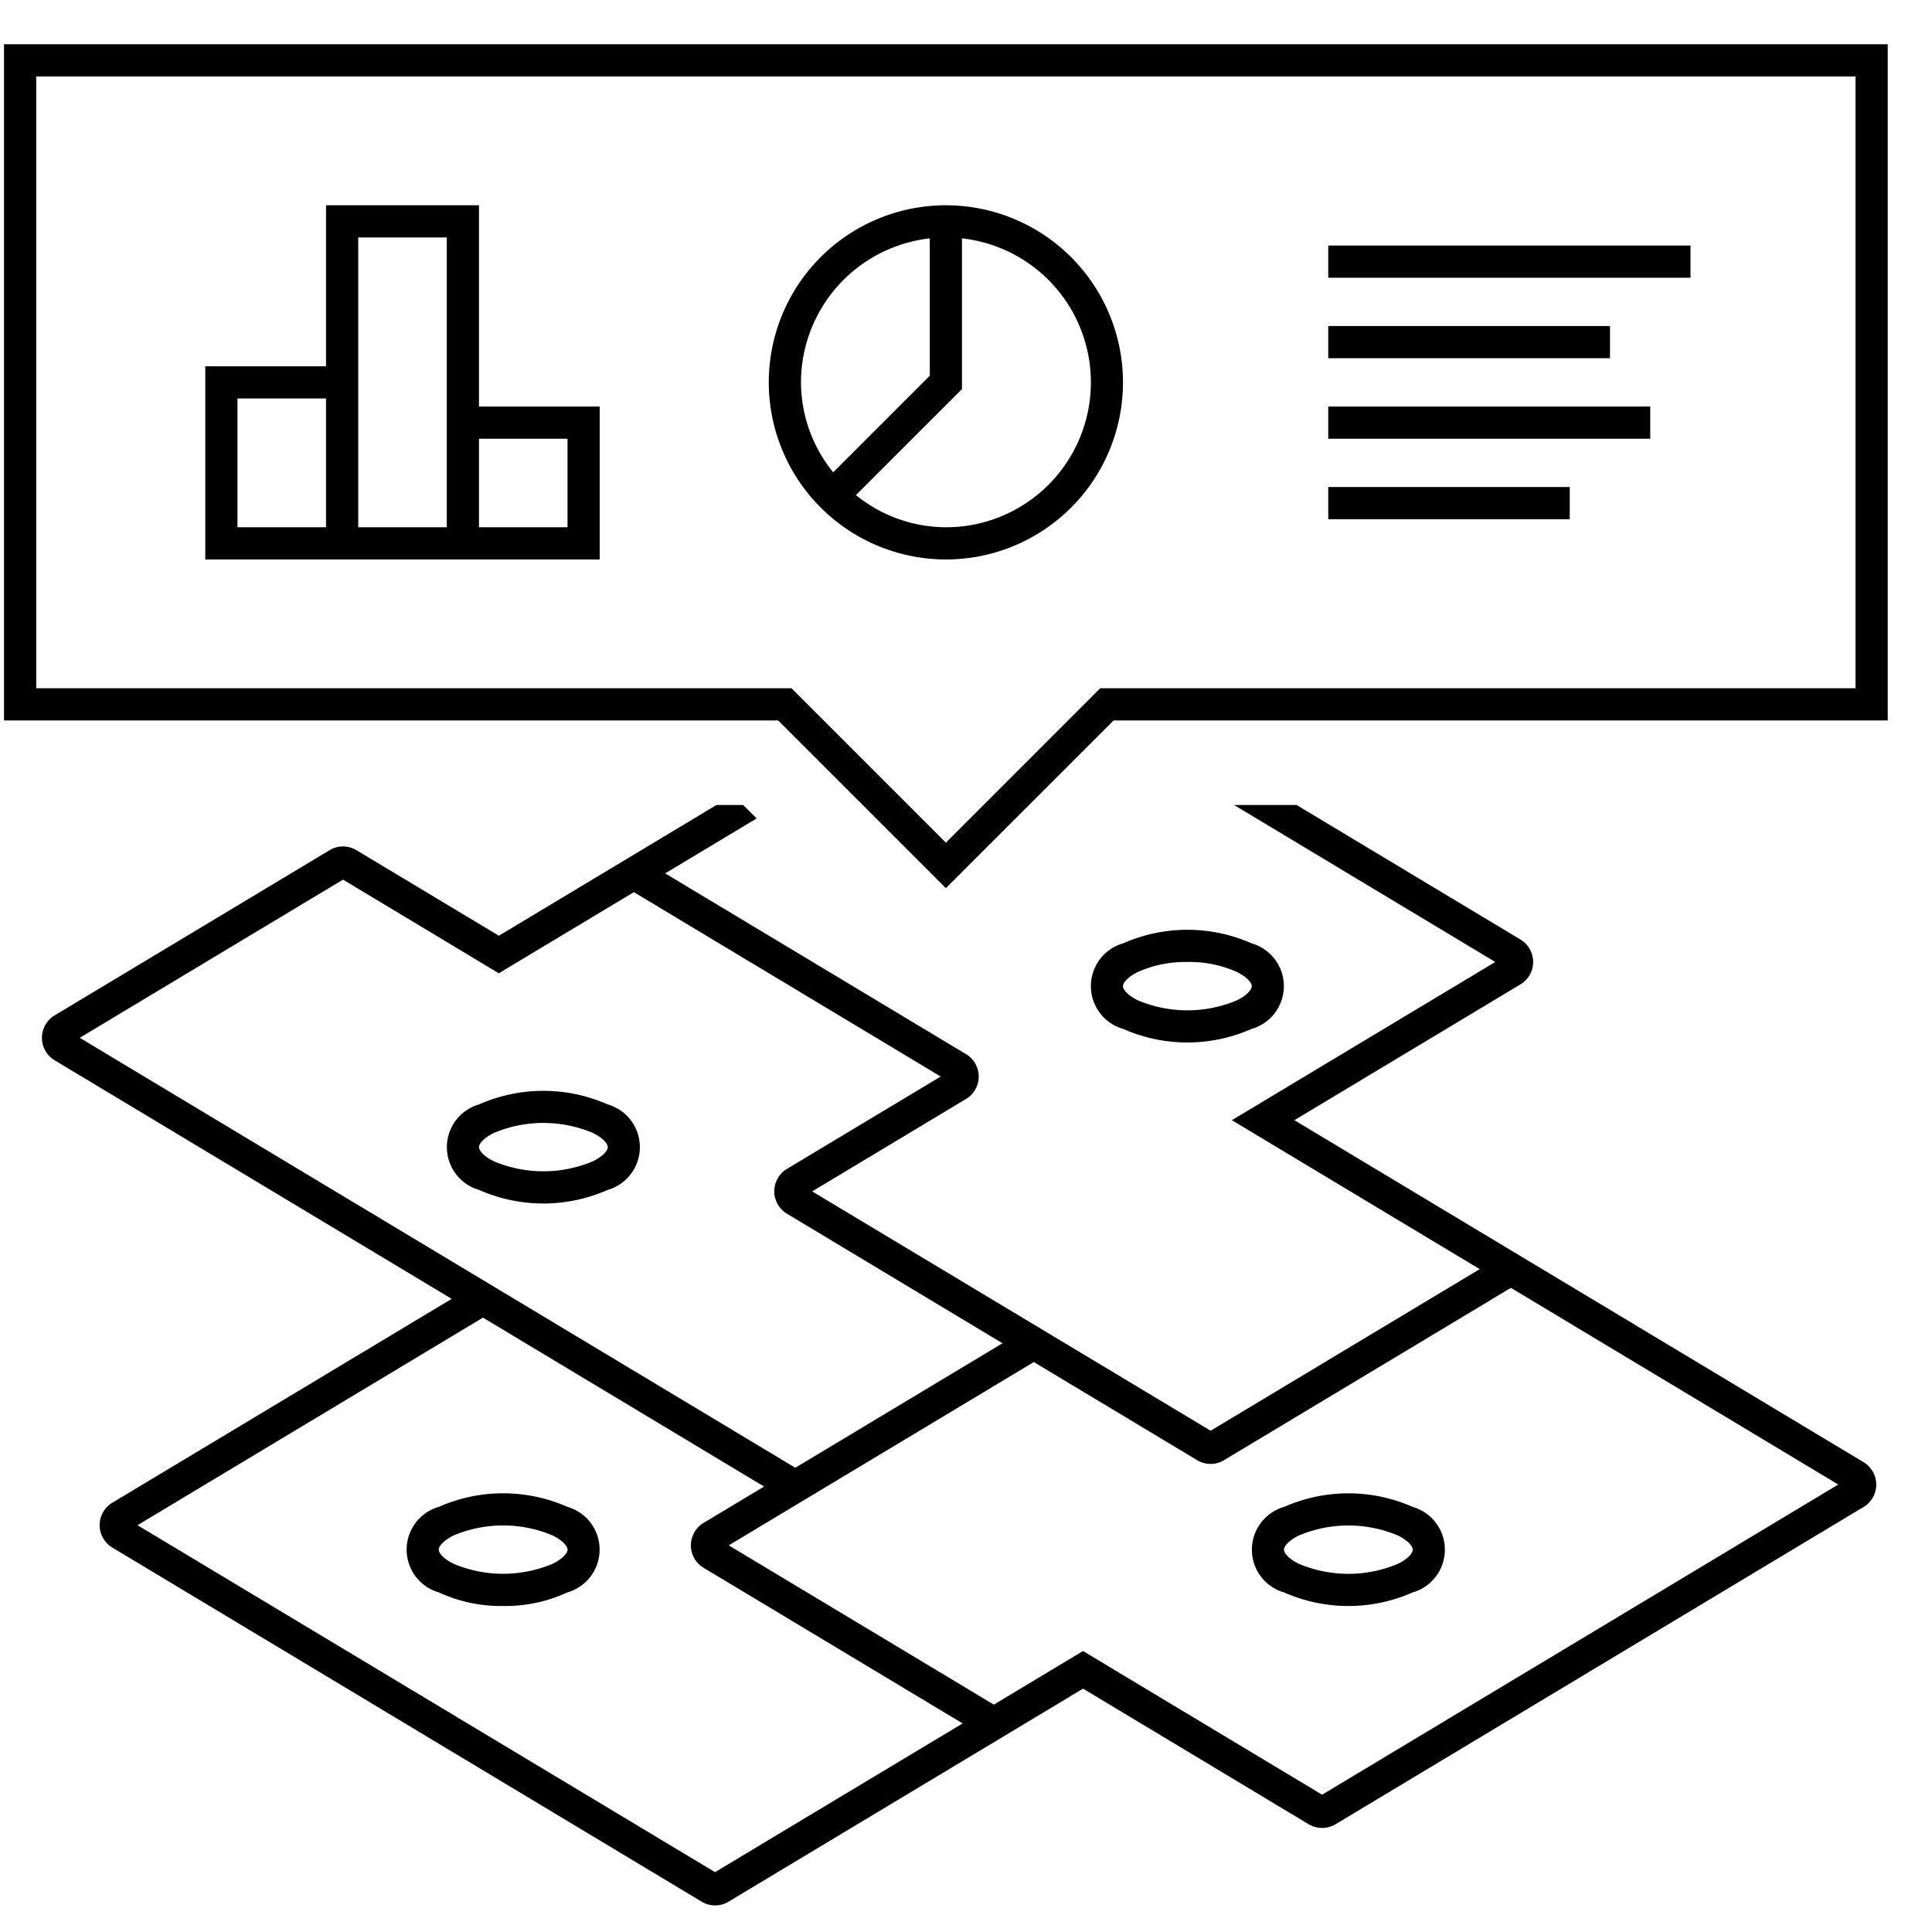 <svg xmlns:xlink="http://www.w3.org/1999/xlink" xmlns="http://www.w3.org/2000/svg" id="icon-ui-svg" class="icon-ui-svg" viewBox="0 0 48 48" aria-hidden="true" width="48"  height="48" ><path d="M37.15 23.9l-6.544 3.931 6.157 3.7-6.685 4.015-3.616-2.172-6.283-3.774 3.823-2.297A.65.65 0 0 0 24 26.189l-7.474-4.49 2.272-1.365-.334-.334H17.8l-5.406 3.248-3.536-2.124a.646.646 0 0 0-.67-.001l-6.83 4.104a.65.65 0 0 0-.001 1.115l9.865 5.928-8.43 5.064a.65.65 0 0 0-.001 1.115l14.64 8.796a.643.643 0 0 0 .67.001l8.807-5.292 5.607 3.37a.654.654 0 0 0 .668-.002l13.114-7.88a.649.649 0 0 0 .002-1.115l-14.14-8.496 5.615-3.374a.65.65 0 0 0 .001-1.115L32.213 20H30.66zM1.982 25.784l6.54-3.93 3.871 2.327 3.355-2.016 7.624 4.581-3.819 2.294a.65.65 0 0 0 0 1.115l5.354 3.218-5.148 3.093-6.985-4.197zm10.015 6.484zm5.768 14.245l-14.348-8.62 8.582-5.157 6.985 4.197-1.503.903a.65.65 0 0 0-.001 1.115l6.436 3.867zm15.082-1.924l-5.94-3.57-2.215 1.332-6.587-3.957 7.58-4.554 4.057 2.437a.645.645 0 0 0 .67 0l7.126-4.281 8.133 4.887zM.1 17.9h19.234l4.166 4.165 4.166-4.165H46.9V1.1H.1zm.8-16h45.2v15.2H27.334L23.5 20.935 19.666 17.1H.9zm11 3.2H8.1v4h-3v4.8h9.8v-3.8h-3zm-3.8 8H5.9V9.9h2.2zm3 0H8.9V5.9h2.2zm3-2.2v2.2h-2.2v-2.2zm9.4 3a4.4 4.4 0 1 0-4.4-4.4 4.405 4.405 0 0 0 4.4 4.4zm-.4-7.978v3.412l-2.4 2.4a3.563 3.563 0 0 1-.8-2.234 3.605 3.605 0 0 1 3.2-3.578zm.8 0a3.6 3.6 0 0 1-.4 7.178 3.565 3.565 0 0 1-2.235-.8L23.9 9.666zM42 6.9h-9v-.8h9zm-2 2h-7v-.8h7zm1 2h-8v-.8h8zm-2 2h-6v-.8h6zM27.907 25.564a3.946 3.946 0 0 0 3.186 0 1.106 1.106 0 0 0 0-2.128 3.95 3.95 0 0 0-3.186 0 1.106 1.106 0 0 0 0 2.128zM29.5 23.9a2.868 2.868 0 0 1 1.235.251c.252.126.365.267.365.35s-.113.224-.365.35a3.172 3.172 0 0 1-2.47 0c-.252-.126-.365-.267-.365-.35s.113-.224.365-.35a2.864 2.864 0 0 1 1.235-.25zm5.593 13.537a3.95 3.95 0 0 0-3.186 0 1.106 1.106 0 0 0 0 2.128 3.946 3.946 0 0 0 3.186 0 1.106 1.106 0 0 0 0-2.128zm-.358 1.414a3.172 3.172 0 0 1-2.47 0c-.252-.126-.365-.267-.365-.35s.113-.224.365-.35a3.165 3.165 0 0 1 2.47 0c.252.126.365.267.365.35s-.113.224-.365.35zm-19.642-9.286a1.106 1.106 0 0 0 0-2.128 3.95 3.95 0 0 0-3.186 0 1.106 1.106 0 0 0 0 2.128 3.946 3.946 0 0 0 3.186 0zM11.9 28.5c0-.083.113-.224.365-.35a3.165 3.165 0 0 1 2.47 0c.252.126.365.267.365.35s-.113.224-.365.35a3.172 3.172 0 0 1-2.47 0c-.252-.126-.365-.267-.365-.35zm2.193 8.936a3.95 3.95 0 0 0-3.186 0 1.106 1.106 0 0 0 0 2.128 3.65 3.65 0 0 0 1.593.336 3.65 3.65 0 0 0 1.593-.336 1.106 1.106 0 0 0 0-2.128zm-.358 1.414a3.172 3.172 0 0 1-2.47 0c-.252-.126-.365-.267-.365-.35s.113-.224.365-.35a3.165 3.165 0 0 1 2.47 0c.252.126.365.267.365.35s-.113.224-.365.35z" id="icon-ui-svg--base" fill="#000000"></path></svg>